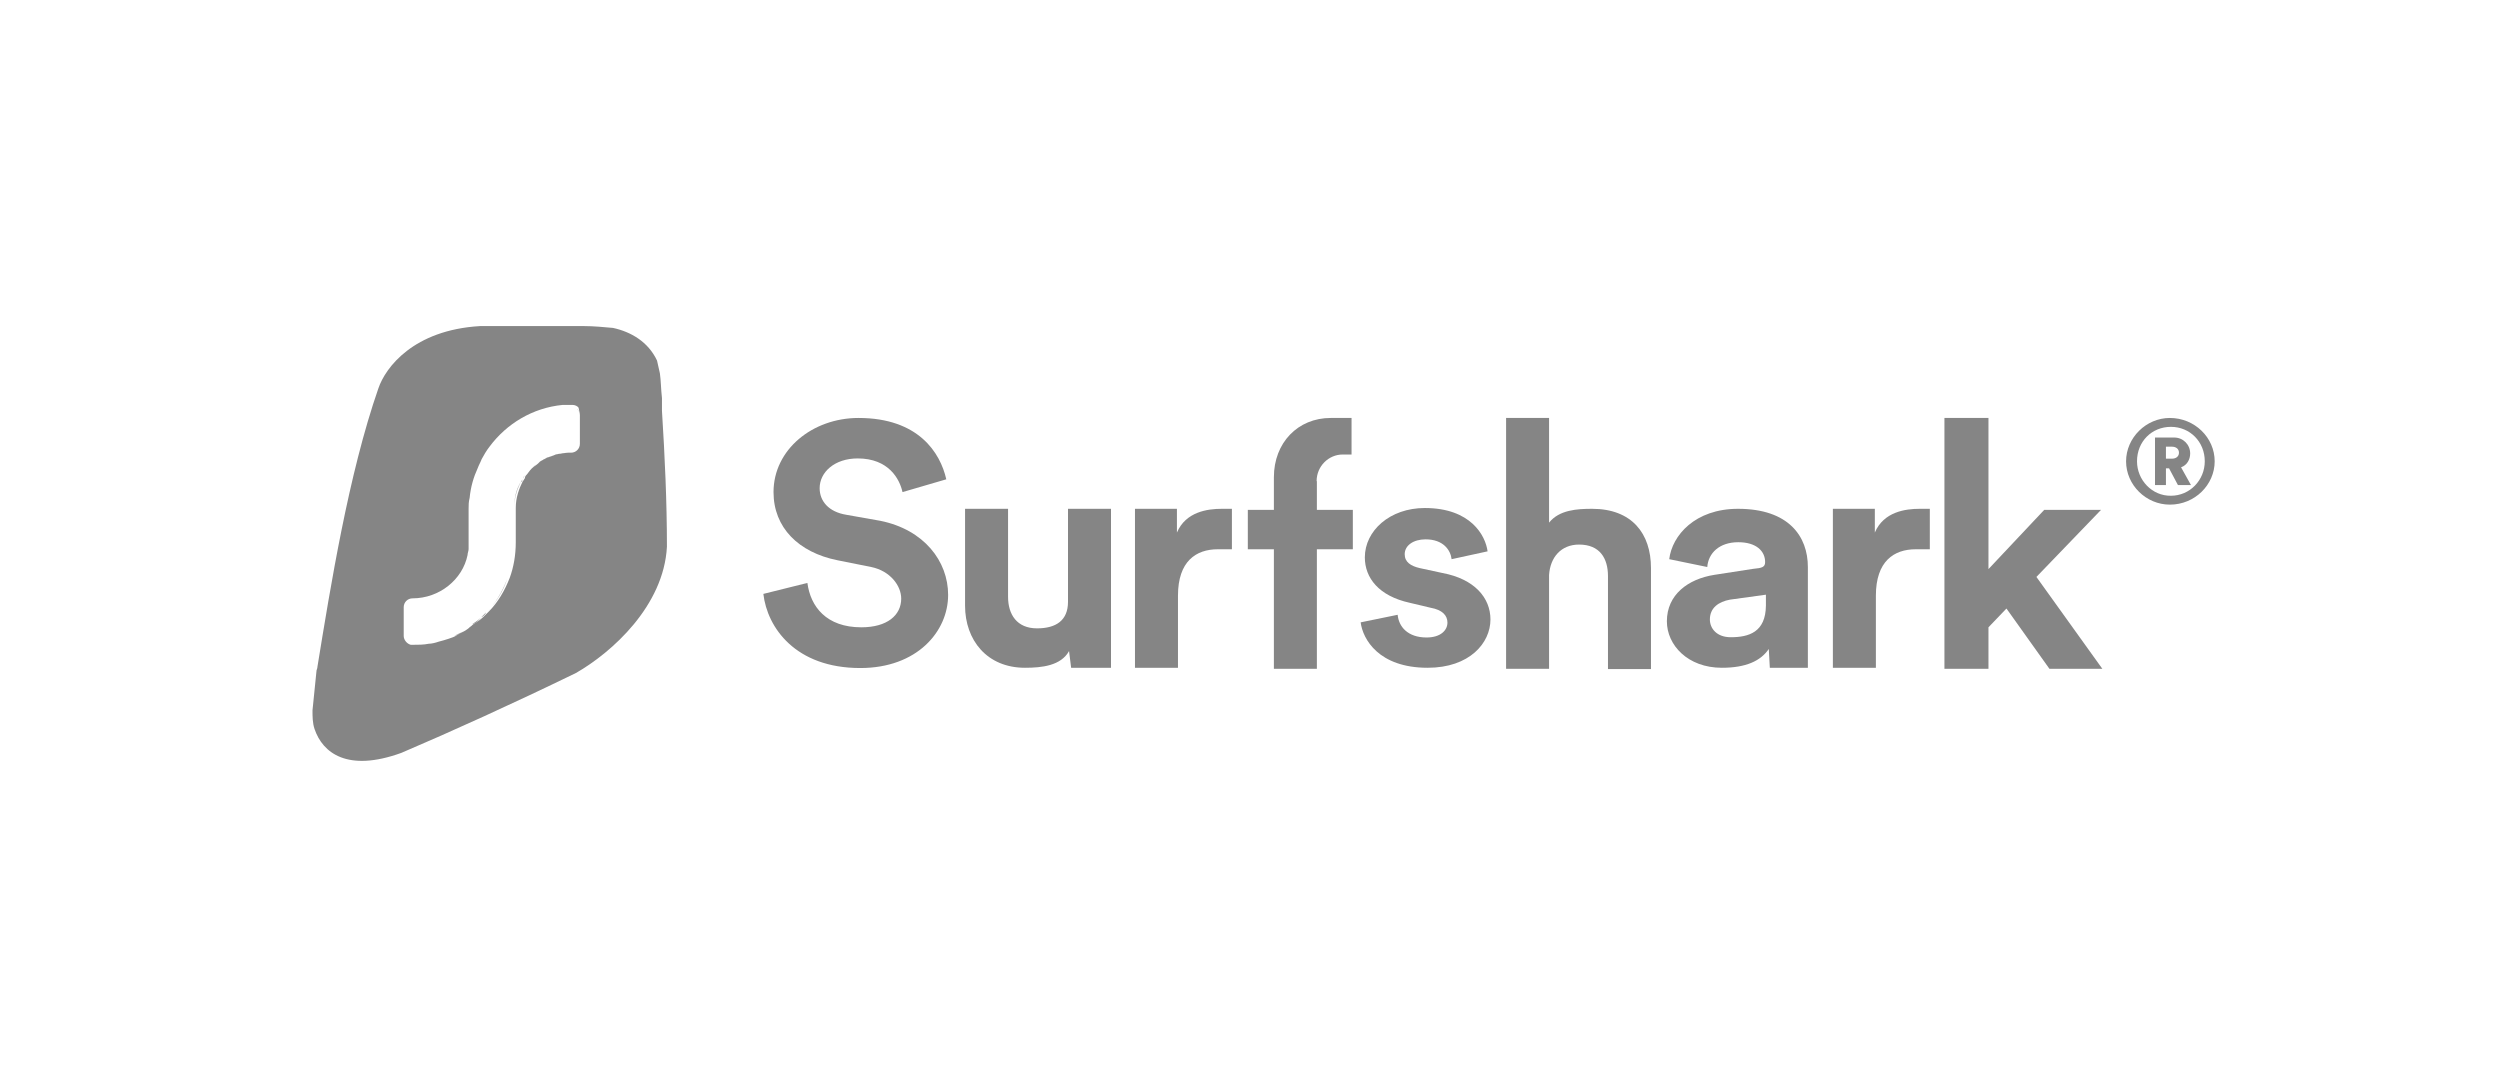 <?xml version="1.0" encoding="UTF-8"?>
<svg xmlns="http://www.w3.org/2000/svg" width="184" height="80" viewBox="0 0 184 80" fill="none">
  <rect width="184" height="80" fill="transparent"></rect>
  <path d="M156.479 33.952C156.479 35.7 157.955 37.141 159.701 37.141C161.542 37.141 163 35.681 163 33.952C163 32.203 161.523 30.762 159.701 30.762C157.955 30.762 156.479 32.222 156.479 33.952ZM157.284 33.952C157.284 32.491 158.377 31.416 159.778 31.416C161.178 31.416 162.271 32.511 162.271 33.952C162.271 35.335 161.178 36.487 159.778 36.487C158.397 36.507 157.284 35.335 157.284 33.952ZM160.296 35.7H161.255L160.526 34.393C160.967 34.24 161.197 33.817 161.197 33.375C161.197 32.722 160.679 32.203 160.027 32.203H158.608V35.7H159.413V34.47H159.643L160.296 35.7ZM159.413 33.817V32.876H159.854C160.142 32.876 160.372 33.029 160.372 33.318C160.372 33.606 160.142 33.759 159.854 33.759H159.413V33.817Z" fill="#858585"></path>
  <path d="M154.637 37.525H150.456L146.351 41.886V30.762H143.11V49.225H146.351V46.17L147.675 44.787L150.839 49.225H154.733L149.88 42.462L154.637 37.525Z" fill="#858585"></path>
  <path d="M142.016 37.448C141.805 37.448 141.575 37.448 141.287 37.448C140.252 37.448 138.64 37.659 137.988 39.196V37.448H134.9V49.148H138.065V43.845C138.065 41.309 139.389 40.426 141 40.426C141.287 40.426 142.035 40.426 142.035 40.426V37.448H142.016Z" fill="#858585"></path>
  <path d="M122.682 45.728C122.682 47.476 124.217 49.148 126.729 49.148C128.494 49.148 129.587 48.648 130.182 47.764L130.259 49.148H133.059V41.732C133.059 39.484 131.659 37.448 127.918 37.448C124.754 37.448 123.066 39.408 122.855 41.156L125.655 41.732C125.732 40.714 126.537 39.907 127.938 39.907C129.261 39.907 129.913 40.56 129.913 41.367C129.913 41.732 129.702 41.809 129.031 41.867L126.173 42.309C124.236 42.616 122.682 43.769 122.682 45.728ZM127.381 46.9C126.346 46.9 125.847 46.247 125.847 45.594C125.847 44.729 126.499 44.287 127.324 44.134L129.971 43.769V44.575C129.952 46.535 128.705 46.9 127.381 46.9Z" fill="#858585"></path>
  <path d="M114.012 42.328C114.089 41.021 114.895 40.08 116.218 40.08C117.753 40.08 118.347 41.098 118.347 42.404V49.244H121.512V41.809C121.512 39.273 120.112 37.448 117.177 37.448C116.084 37.448 114.761 37.525 114.012 38.466V30.762H110.848V49.225H114.012V42.328Z" fill="#858585"></path>
  <path d="M100.145 45.805C100.298 47.035 101.468 49.148 105.074 49.148C108.162 49.148 109.697 47.323 109.697 45.594C109.697 43.999 108.527 42.616 106.168 42.174L104.48 41.809C103.828 41.655 103.386 41.367 103.386 40.791C103.386 40.138 104.038 39.696 104.921 39.696C106.244 39.696 106.762 40.503 106.839 41.156L109.486 40.579C109.332 39.408 108.239 37.39 104.863 37.39C102.293 37.39 100.452 39.062 100.452 41.021C100.452 42.539 101.487 43.865 103.751 44.364L105.285 44.729C106.168 44.883 106.532 45.306 106.532 45.824C106.532 46.401 106.014 46.919 104.998 46.919C103.597 46.919 102.945 46.112 102.868 45.248L100.145 45.805Z" fill="#858585"></path>
  <path fill-rule="evenodd" clip-rule="evenodd" d="M96.903 35.412C96.903 34.316 97.786 33.452 98.821 33.452H99.474V30.762H97.939C95.522 30.762 93.758 32.587 93.758 35.123V37.525H91.84V40.426H93.758V49.225H96.922V40.426H99.569V37.525H96.922V35.412H96.903Z" fill="#858585"></path>
  <path d="M90.65 37.448C90.439 37.448 90.209 37.448 89.921 37.448C88.886 37.448 87.275 37.659 86.622 39.196V37.448H83.534V49.148H86.699V43.845C86.699 41.309 88.023 40.426 89.634 40.426C89.921 40.426 90.669 40.426 90.669 40.426V37.448H90.65Z" fill="#858585"></path>
  <path d="M78.835 49.148H81.77V37.448H78.605V44.287C78.605 45.67 77.723 46.247 76.322 46.247C74.846 46.247 74.193 45.229 74.193 43.922V37.448H71.028V44.575C71.028 47.111 72.64 49.148 75.44 49.148C76.687 49.148 78.087 48.994 78.682 47.918L78.835 49.148Z" fill="#858585"></path>
  <path d="M69.647 35.277C69.206 33.318 67.595 30.762 63.184 30.762C59.808 30.762 56.931 33.087 56.931 36.218C56.931 38.831 58.772 40.656 61.63 41.233L64.123 41.732C65.524 42.02 66.329 43.115 66.329 44.057C66.329 45.286 65.293 46.17 63.395 46.17C60.824 46.17 59.654 44.652 59.424 42.904L56.183 43.711C56.47 46.189 58.542 49.167 63.318 49.167C67.499 49.167 69.782 46.477 69.782 43.788C69.782 41.309 68.017 38.985 64.795 38.332L62.301 37.89C60.978 37.678 60.326 36.872 60.326 35.93C60.326 34.758 61.419 33.74 63.126 33.74C65.409 33.74 66.214 35.258 66.425 36.218L69.647 35.277Z" fill="#858585"></path>
  <path d="M34.317 37.525C34.317 37.237 34.317 37.025 34.393 36.718C34.317 37.006 34.317 37.294 34.317 37.525Z" fill="#858585"></path>
  <path d="M35.199 33.894C35.352 33.606 35.563 33.241 35.794 32.953C35.563 33.298 35.41 33.587 35.199 33.894Z" fill="#858585"></path>
  <path d="M38.651 34.97C38.575 35.047 38.498 35.123 38.498 35.258C38.498 35.2 38.575 35.047 38.651 34.97Z" fill="#858585"></path>
  <path d="M37.328 42.616C36.964 43.557 36.446 44.441 35.794 45.094C36.522 44.345 37.04 43.48 37.328 42.616Z" fill="#858585"></path>
  <path d="M35.41 45.44C35.199 45.651 34.969 45.805 34.758 45.939C35.045 45.882 35.199 45.67 35.41 45.44Z" fill="#858585"></path>
  <path d="M34.086 46.458C33.876 46.612 33.645 46.669 33.434 46.823C33.645 46.746 33.876 46.612 34.086 46.458Z" fill="#858585"></path>
  <path d="M37.846 37.371C37.846 36.641 37.999 35.988 38.364 35.412C38.057 35.988 37.846 36.641 37.846 37.371Z" fill="#858585"></path>
  <path d="M42.679 30.551C42.679 30.397 42.603 30.186 42.468 30.109C42.622 30.244 42.679 30.397 42.679 30.551Z" fill="#858585"></path>
  <path d="M48.721 30.244C48.721 29.956 48.721 29.667 48.721 29.302C48.645 28.649 48.645 27.996 48.568 27.477C48.491 27.112 48.414 26.824 48.357 26.536C47.705 25.153 46.439 24.423 45.115 24.134C44.444 24.077 43.715 24 42.986 24C42.91 24 42.91 24 42.833 24H35.333C30.423 24.288 28.371 27.055 27.853 28.572C25.647 34.912 24.323 43.192 23.364 49.071C23.364 49.225 23.288 49.282 23.288 49.436L23 52.279C23 52.721 23 53.221 23.153 53.662C23.748 55.411 25.57 56.852 29.541 55.411C33.281 53.816 37.769 51.78 42.392 49.532C45.039 48.014 48.856 44.595 49.086 40.234C49.086 36.949 48.932 33.587 48.721 30.244ZM42.679 30.551L42.679 32.664C42.679 33.029 42.392 33.318 42.027 33.318C41.95 33.318 41.874 33.318 41.816 33.318C41.605 33.318 41.375 33.394 41.222 33.394C41.068 33.394 40.934 33.471 40.857 33.471C40.646 33.548 40.493 33.625 40.263 33.683C40.109 33.759 39.898 33.894 39.745 33.971C39.668 34.048 39.668 34.048 39.591 34.124C39.515 34.201 39.38 34.278 39.304 34.336C39.093 34.489 38.939 34.701 38.786 34.912C38.709 34.989 38.632 35.066 38.632 35.2C38.556 35.277 38.556 35.354 38.479 35.412C38.191 35.988 37.961 36.641 37.961 37.371V39.907C37.961 40.848 37.807 41.732 37.52 42.52C37.155 43.461 36.638 44.345 35.985 44.998C35.832 45.152 35.698 45.286 35.621 45.363C35.41 45.574 35.18 45.728 34.969 45.863C34.815 45.939 34.758 46.016 34.604 46.151C34.528 46.228 34.393 46.304 34.317 46.362C34.106 46.516 33.876 46.573 33.664 46.727C33.453 46.881 33.223 46.938 33.012 47.015C32.801 47.092 32.495 47.169 32.283 47.227C32.072 47.303 31.766 47.38 31.555 47.38C31.19 47.457 30.749 47.457 30.385 47.457C30.308 47.457 30.308 47.457 30.231 47.457C29.943 47.38 29.713 47.092 29.713 46.804V44.691C29.713 44.326 30.001 44.038 30.365 44.038C32.341 44.038 34.048 42.654 34.413 40.848C34.413 40.695 34.489 40.56 34.489 40.407C34.489 40.253 34.489 40.118 34.489 39.965V37.448C34.489 37.16 34.489 36.949 34.566 36.641C34.643 35.834 34.854 35.123 35.161 34.451C35.237 34.24 35.372 34.009 35.448 33.798C35.602 33.51 35.813 33.145 36.043 32.856C37.29 31.185 39.208 30.013 41.413 29.802C41.567 29.802 41.624 29.802 41.778 29.802C41.931 29.802 42.066 29.802 42.142 29.802C42.296 29.802 42.507 29.879 42.584 30.013C42.622 30.244 42.679 30.397 42.679 30.551Z" fill="#858585"></path>
  <path d="M38.498 35.277C38.421 35.354 38.421 35.431 38.345 35.488C38.345 35.412 38.421 35.335 38.498 35.277Z" fill="#858585"></path>
  <path d="M41.145 33.452C40.992 33.452 40.857 33.529 40.781 33.529C40.857 33.452 40.992 33.452 41.145 33.452Z" fill="#858585"></path>
  <path d="M41.74 33.375C41.529 33.375 41.298 33.452 41.145 33.452C41.375 33.375 41.509 33.375 41.74 33.375Z" fill="#858585"></path>
  <path d="M40.704 33.529C40.493 33.606 40.339 33.683 40.109 33.74C40.339 33.663 40.55 33.587 40.704 33.529Z" fill="#858585"></path>
  <path d="M39.457 34.182C39.38 34.259 39.246 34.336 39.169 34.393C39.304 34.316 39.38 34.259 39.457 34.182Z" fill="#858585"></path>
  <path d="M40.186 33.74C40.032 33.817 39.822 33.952 39.668 34.028C39.822 33.952 39.975 33.817 40.186 33.74Z" fill="#858585"></path>
  <path d="M34.163 40.944C34.163 40.791 34.24 40.656 34.24 40.503C34.24 40.656 34.24 40.791 34.163 40.944Z" fill="#858585"></path>
  <path d="M34.834 46.035C34.681 46.112 34.623 46.189 34.47 46.324C34.528 46.17 34.681 46.093 34.834 46.035Z" fill="#858585"></path>
  <path d="M34.317 40.061C34.317 40.214 34.317 40.349 34.317 40.503C34.24 40.349 34.317 40.214 34.317 40.061Z" fill="#858585"></path>
  <path d="M35.41 45.44C35.563 45.286 35.698 45.152 35.774 45.075C35.717 45.229 35.563 45.363 35.41 45.44Z" fill="#858585"></path>
  <path d="M29.464 46.9C29.464 47.188 29.675 47.476 29.982 47.553C29.694 47.476 29.464 47.265 29.464 46.9Z" fill="#858585"></path>
</svg>
